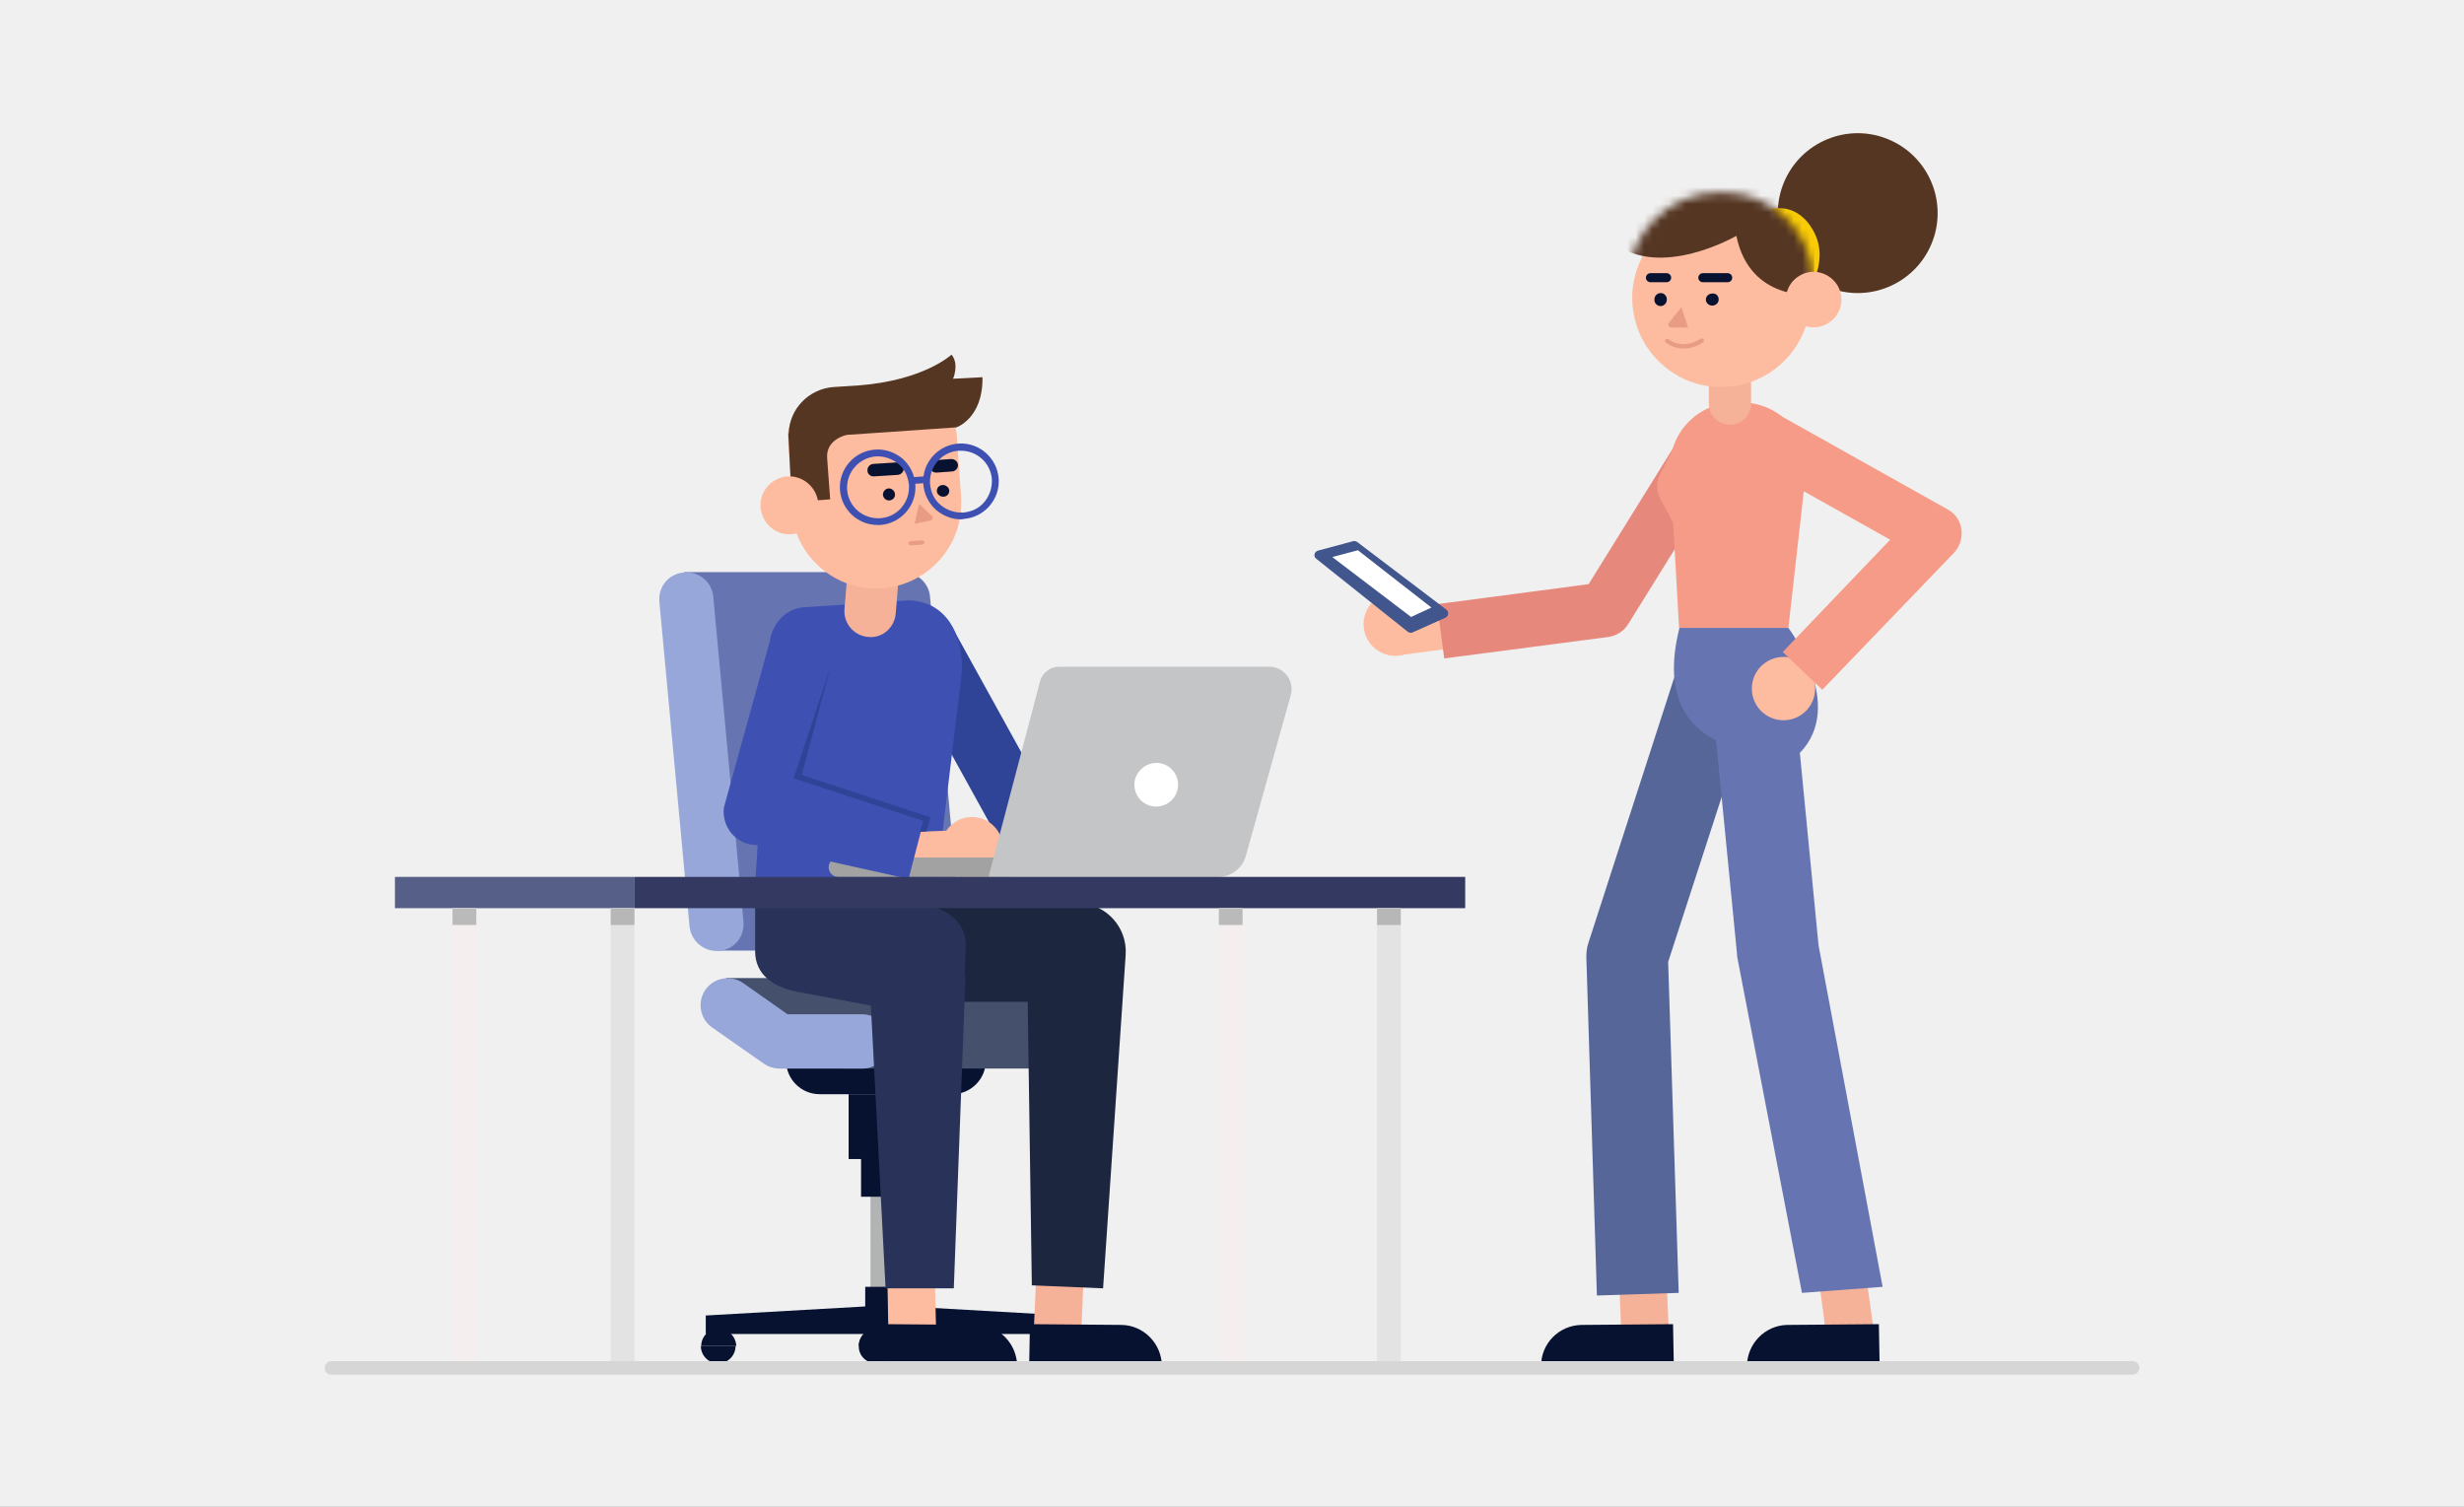 <svg width="296" height="181" viewBox="0 0 296 181" fill="none" xmlns="http://www.w3.org/2000/svg">
<rect x="0" y="0" width="296" height="181" fill="#808080" stroke="none"/>
<g clip-path="url(#clip0_2319_47)">
<path d="M296 0H0V181H296V0Z" fill="#F0F0F0"/>
<path d="M167.609 78.78C169.709 78.78 171.412 77.077 171.412 74.976C171.412 72.875 169.709 71.172 167.609 71.172C165.507 71.172 163.805 72.875 163.805 74.976C163.805 77.077 165.507 78.78 167.609 78.78Z" fill="#FDBB9F"/>
<path d="M167.607 78.779L182.189 76.832L181.691 72.666L168.377 74.523L167.607 78.779Z" fill="#FDBB9F"/>
<path d="M200.575 161.515C200.485 161.063 200.077 150.33 200.077 150.33L194.371 150.421L194.824 161.606L200.575 161.515Z" fill="#F6B299"/>
<path d="M185.134 164.142L201.074 163.961L200.983 159.07L189.979 159.161C187.262 159.206 185.088 161.425 185.134 164.142Z" fill="#06122F"/>
<path d="M225.346 161.515C225.255 161.063 223.761 150.33 223.761 150.33L218.055 150.421L219.549 161.606L225.346 161.515Z" fill="#F6B299"/>
<path d="M209.859 164.142L225.8 163.961L225.709 159.07L214.705 159.161C212.033 159.206 209.859 161.425 209.859 164.142Z" fill="#06122F"/>
<path d="M191.836 155.627L190.568 115.007C190.568 114.418 190.614 113.875 190.795 113.332L201.663 79.731L211.037 82.764L200.395 115.551L201.663 155.31L191.836 155.627Z" fill="#566699"/>
<path d="M173.495 79.096L172.635 72.575L190.839 70.175L202.115 52.016L207.685 55.502L195.594 74.975C195.096 75.79 194.19 76.379 193.239 76.515L173.495 79.096Z" fill="#E6897C"/>
<path d="M214.839 75.43H201.706L200.619 56.139C200.619 51.837 204.106 48.35 208.408 48.35H209.223C213.525 48.35 217.012 51.837 217.012 56.139L214.839 75.43Z" fill="#F59B87"/>
<path d="M232.028 29.297C234.068 24.403 231.755 18.782 226.861 16.742C221.968 14.701 216.346 17.015 214.306 21.909C212.266 26.802 214.579 32.424 219.473 34.464C224.367 36.504 229.988 34.191 232.028 29.297Z" fill="#553623"/>
<path d="M212.756 25.116C212.756 25.116 216.016 24.12 217.964 27.969C219.911 31.818 216.696 35.803 216.696 35.803L212.756 25.116Z" fill="#F9CB06"/>
<path d="M207.821 51.02C206.417 51.02 205.285 49.888 205.285 48.484V40.74H210.357V48.484C210.357 49.888 209.225 51.02 207.821 51.02Z" fill="#F6B299"/>
<path d="M217.376 34.354C218.191 40.196 214.07 45.585 208.229 46.4C202.387 47.215 196.998 43.094 196.183 37.252C195.368 31.411 199.489 26.022 205.33 25.207C211.172 24.437 216.561 28.512 217.376 34.354Z" fill="#FDBB9F"/>
<path d="M200.033 35.443C200.305 35.715 200.305 36.213 200.033 36.53C199.716 36.847 199.263 36.847 198.946 36.53C198.674 36.258 198.674 35.76 198.946 35.443C199.263 35.126 199.761 35.126 200.033 35.443Z" fill="#06122F"/>
<path d="M206.464 35.987C206.464 36.394 206.101 36.711 205.694 36.711C205.286 36.711 204.924 36.394 204.924 35.987C204.924 35.579 205.286 35.262 205.694 35.262C206.147 35.217 206.464 35.534 206.464 35.987Z" fill="#06122F"/>
<path d="M207.55 33.903H204.561C204.289 33.903 204.018 33.677 204.018 33.36C204.018 33.088 204.244 32.816 204.561 32.816H207.55C207.821 32.816 208.093 33.043 208.093 33.36C208.093 33.632 207.867 33.903 207.55 33.903Z" fill="#06122F"/>
<path d="M200.213 33.903H198.266C197.994 33.903 197.723 33.677 197.723 33.36C197.723 33.088 197.949 32.816 198.266 32.816H200.213C200.485 32.816 200.757 33.043 200.757 33.36C200.757 33.632 200.53 33.903 200.213 33.903Z" fill="#06122F"/>
<path d="M201.979 36.893L200.485 38.794C200.304 39.021 200.485 39.338 200.757 39.338H202.795L201.979 36.893Z" fill="#E89C84"/>
<path d="M202.296 41.873C200.982 41.873 200.122 41.148 200.122 41.148C200.031 41.058 199.986 40.877 200.077 40.786C200.167 40.696 200.348 40.65 200.439 40.741C200.484 40.786 202.069 42.099 204.288 40.696C204.424 40.605 204.56 40.65 204.65 40.786C204.741 40.922 204.696 41.058 204.56 41.148C203.699 41.692 202.93 41.873 202.296 41.873Z" fill="#E89C84"/>
<mask id="mask0_2319_47" style="mask-type:luminance" maskUnits="userSpaceOnUse" x="195" y="23" width="24" height="24">
<path d="M217.919 35.397C217.874 35.171 217.829 34.99 217.784 34.763V33.857C217.784 27.925 212.983 23.125 207.051 23.125H206.508C200.44 23.125 195.549 28.061 195.549 34.084V37.299V35.669C195.549 36.031 195.594 36.439 195.639 36.801C196.5 42.96 202.16 47.262 208.319 46.447C214.478 45.631 218.78 41.556 217.919 35.397Z" fill="white"/>
</mask>
<g mask="url(#mask0_2319_47)">
<path d="M217.917 35.395C217.917 35.395 210.219 36.301 208.589 28.331C208.589 28.331 199.396 33.674 193.78 29.101C188.075 24.391 200.754 18.73 200.754 18.73L218.008 19.953L217.917 35.395Z" fill="#553623"/>
</g>
<path d="M220.727 34.266C221.678 35.851 221.18 37.889 219.595 38.84C218.01 39.791 215.972 39.293 215.021 37.708C214.07 36.123 214.568 34.085 216.153 33.134C217.693 32.183 219.731 32.681 220.727 34.266Z" fill="#FDBB9F"/>
<path d="M214.841 75.428C214.841 75.428 221.86 84.756 216.154 90.507C216.154 90.507 197.361 92.726 201.753 75.428H214.841Z" fill="#6675B2"/>
<path d="M216.47 155.312L208.727 115.144C208.681 115.008 208.681 114.873 208.681 114.737L205.783 85.166L215.61 84.215L218.463 113.559L226.161 154.587L216.47 155.312Z" fill="#6675B2"/>
<path d="M202.295 51.338L199.442 56.953C198.944 57.95 198.944 59.036 199.488 59.987L203.382 67.188L202.295 51.338Z" fill="#F59B87"/>
<path d="M214.251 86.524C216.352 86.524 218.055 84.821 218.055 82.72C218.055 80.619 216.352 78.916 214.251 78.916C212.15 78.916 210.447 80.619 210.447 82.72C210.447 84.821 212.15 86.524 214.251 86.524Z" fill="#FDBB9F"/>
<path d="M218.915 82.856L214.16 78.328L227.066 64.833L208.816 54.598L212.032 48.893L233.995 61.21C234.9 61.708 235.489 62.568 235.625 63.61C235.761 64.606 235.444 65.648 234.764 66.372L218.915 82.856Z" fill="#F59B87"/>
<path d="M158.326 66.146L162.538 65.014C162.719 64.969 162.9 65.014 163.036 65.104L173.723 73.21C174.085 73.482 174.04 74.025 173.633 74.207L169.693 75.973C169.512 76.063 169.285 76.018 169.104 75.882L158.145 67.142C157.738 66.871 157.873 66.282 158.326 66.146Z" fill="#42568E"/>
<path d="M160.045 66.915L169.509 74.115L171.955 72.983L163.124 66.1L160.045 66.915Z" fill="white"/>
<path d="M96.783 111.973H94.881V118.629H96.783V111.973Z" fill="#3D3736"/>
<path fill-rule="evenodd" clip-rule="evenodd" d="M105.251 163.779C106.383 163.779 107.334 162.828 107.334 161.696C107.334 160.519 106.383 159.613 105.251 159.613C104.073 159.613 103.168 160.564 103.168 161.696C103.122 162.828 104.073 163.779 105.251 163.779Z" fill="#06122F"/>
<path fill-rule="evenodd" clip-rule="evenodd" d="M127.034 163.779C128.166 163.779 129.117 162.828 129.117 161.696C129.117 160.519 128.166 159.613 127.034 159.613C125.856 159.613 124.951 160.564 124.951 161.696C124.905 162.828 125.856 163.779 127.034 163.779Z" fill="#06122F"/>
<path d="M108.286 141.996H104.572V156.351H108.286V141.996Z" fill="#B2B3B3"/>
<path fill-rule="evenodd" clip-rule="evenodd" d="M103.939 154.586H108.92V156.941L128.03 158.028V160.247H108.92H107.425H105.388H84.783V158.028L103.939 156.941V154.586Z" fill="#06122F"/>
<path d="M109.417 138.102H103.439V143.762H109.417V138.102Z" fill="#06122F"/>
<path d="M110.912 131.445H101.945V139.234H110.912V131.445Z" fill="#06122F"/>
<path fill-rule="evenodd" clip-rule="evenodd" d="M98.458 131.444H114.398C116.617 131.444 118.429 129.633 118.429 127.414H94.428C94.428 129.633 96.239 131.444 98.458 131.444Z" fill="#06122F"/>
<path d="M84.195 161.697C84.195 162.875 85.146 163.78 86.278 163.78C87.456 163.78 88.362 162.829 88.362 161.697H84.195Z" fill="#06122F"/>
<path d="M86.321 159.613C85.144 159.613 84.238 160.564 84.238 161.696H88.45C88.404 160.519 87.454 159.613 86.321 159.613Z" fill="#06122F"/>
<path d="M105.251 159.613C104.074 159.613 103.168 160.564 103.168 161.696H107.379C107.334 160.519 106.383 159.613 105.251 159.613Z" fill="#06122F"/>
<path d="M127.034 159.613C125.857 159.613 124.951 160.564 124.951 161.696H129.163C129.117 160.519 128.166 159.613 127.034 159.613Z" fill="#06122F"/>
<path d="M87.228 117.496H118.747C119.652 117.496 120.558 117.813 121.328 118.357L129.57 124.425L93.614 125.104L87.228 117.496Z" fill="#45506D"/>
<path d="M82.201 68.727H108.195L112.361 114.192H86.096L82.201 68.727Z" fill="#6675B2"/>
<path d="M125.584 128.365H101.493C99.681 128.365 98.232 126.916 98.232 125.104C98.232 123.293 99.681 121.844 101.493 121.844H125.584C127.396 121.844 128.845 123.293 128.845 125.104C128.845 126.916 127.35 128.365 125.584 128.365Z" fill="#45506D"/>
<path d="M103.62 128.366H93.612C92.933 128.366 92.299 128.139 91.756 127.777L85.552 123.43C84.057 122.388 83.74 120.35 84.737 118.901C85.778 117.407 87.816 117.09 89.265 118.086L94.609 121.845H103.575C105.386 121.845 106.835 123.294 106.835 125.105C106.835 126.917 105.386 128.366 103.62 128.366Z" fill="#98A7D9"/>
<path d="M86.095 114.236C84.42 114.236 83.016 112.968 82.835 111.293L79.212 72.303C79.031 70.491 80.344 68.906 82.156 68.771C83.922 68.59 85.552 69.903 85.688 71.714L89.311 110.704C89.492 112.516 88.178 114.1 86.367 114.236C86.276 114.191 86.186 114.236 86.095 114.236Z" fill="#98A7D9"/>
<path d="M112.09 114.236C110.414 114.236 109.01 112.968 108.829 111.293L106.52 72.303C106.338 70.491 106.384 68.906 108.195 68.771C109.961 68.59 111.591 69.903 111.727 71.714L115.305 110.704C115.486 112.516 114.173 114.1 112.361 114.236C112.271 114.191 112.18 114.236 112.09 114.236Z" fill="#6675B2"/>
<path d="M124.088 161.513C124.178 161.061 124.586 150.328 124.586 150.328L130.292 150.419L129.839 161.604L124.088 161.513Z" fill="#F6B299"/>
<path d="M139.577 164.14L123.637 163.959L123.727 159.068L134.731 159.159C137.403 159.204 139.577 161.423 139.577 164.14Z" fill="#06122F"/>
<path d="M129.796 108.486C129.705 108.486 129.569 108.486 129.479 108.486H129.298H112.361V120.351H123.456L123.954 154.405L132.513 154.767L135.23 114.645C135.411 111.43 132.966 108.713 129.796 108.486Z" fill="#1C263F"/>
<path d="M124.362 102.646C125.041 102.419 125.675 102.012 126.173 101.468C127.622 99.793 127.396 97.257 125.721 95.853L114.309 75.203C112.633 73.754 110.097 73.981 108.693 75.656C107.244 77.332 107.471 79.868 109.146 81.271L120.558 101.921C121.6 102.827 123.049 103.053 124.362 102.646Z" fill="#2F4497"/>
<path d="M109.011 72.121L96.829 72.936C94.384 72.936 92.391 75.155 92.527 77.736L90.625 107.669L112.316 107.534L115.486 81.223C115.486 81.133 115.532 80.997 115.532 80.906C115.803 76.106 113.539 72.121 109.011 72.121Z" fill="#3E51B3"/>
<path d="M106.701 161.513C106.791 161.061 106.52 150.328 106.52 150.328L112.225 150.419L112.497 161.604L106.701 161.513Z" fill="#FDBB9F"/>
<path d="M122.188 164.14L106.248 163.959L106.339 159.068L117.343 159.159C120.015 159.204 122.188 161.423 122.188 164.14Z" fill="#06122F"/>
<path d="M120.106 100.243C119.2 98.386 116.981 97.617 115.125 98.522C114.536 98.839 114.038 99.247 113.675 99.79L108.105 100.017L106.158 103.73L113.992 104.409C115.079 105.632 116.891 106.04 118.43 105.27C120.242 104.364 121.012 102.1 120.106 100.243Z" fill="#FDBB9F"/>
<path d="M116.029 113.512C116.074 110.931 113.674 108.803 110.731 108.803H90.715V114.282C90.715 117.045 92.843 118.72 96.421 119.263L104.617 120.803L106.383 154.767H114.58L115.984 117.226L115.893 117.18L116.029 113.512Z" fill="#293359"/>
<path d="M100.722 105.361H121.508V103.006H100.722C100.088 103.006 99.545 103.549 99.545 104.183C99.545 104.817 100.088 105.361 100.722 105.361Z" fill="#A2A2A2"/>
<path d="M118.746 105.361H146.279C147.864 105.361 149.268 104.319 149.675 102.779L155.064 83.488C155.517 81.767 154.249 80.092 152.483 80.092H127.214C126.173 80.092 125.222 80.816 124.95 81.813L118.746 105.361Z" fill="#C3C5C7"/>
<path d="M136.271 94.267C136.271 95.716 137.449 96.894 138.898 96.894C140.347 96.894 141.524 95.716 141.524 94.267C141.524 92.818 140.347 91.641 138.898 91.641C137.449 91.686 136.271 92.863 136.271 94.267Z" fill="white"/>
<path d="M109.145 105.586L110.957 98.612L95.379 93.495L100.405 77.963C100.677 75.744 99.092 73.751 96.918 73.48C94.745 73.208 92.752 74.793 92.481 77.012L86.956 97.028C86.82 98.16 87.182 99.292 87.907 100.152C88.677 101.013 89.718 101.511 90.85 101.511L109.145 105.586Z" fill="#3E51B3"/>
<path d="M76.252 109.098H176.014V105.34H76.252V109.098Z" fill="#333960"/>
<path d="M47.443 109.098H76.244V105.34H47.443V109.098Z" fill="#565F87"/>
<path d="M104.3 76.514C102.58 76.378 101.312 74.884 101.447 73.163L102.127 65.012L108.285 65.51L107.606 73.661C107.47 75.427 105.976 76.695 104.3 76.514Z" fill="#F6B299"/>
<path d="M165.424 164.124H168.277V109.104H165.424V164.124Z" fill="#E3E3E3"/>
<path d="M146.42 164.124H149.273V109.104H146.42V164.124Z" fill="#F4EFEE"/>
<path d="M73.365 164.124H76.218V109.104H73.365V164.124Z" fill="#E3E3E3"/>
<path d="M54.361 164.124H57.214V109.104H54.361V164.124Z" fill="#F4EFEE"/>
<path opacity="0.8" d="M54.361 111.121H57.214V109.129H54.361V111.121Z" fill="#ADADAD"/>
<path opacity="0.8" d="M73.365 111.121H76.218V109.129H73.365V111.121Z" fill="#ADADAD"/>
<path opacity="0.8" d="M146.42 111.121H149.273V109.129H146.42V111.121Z" fill="#ADADAD"/>
<path opacity="0.8" d="M165.424 111.121H168.277V109.129H165.424V111.121Z" fill="#ADADAD"/>
<path d="M98.368 48.394L109.508 47.624C112.315 47.443 114.761 49.571 114.942 52.379L115.485 60.168L95.288 61.572L94.654 52.651C94.519 50.432 96.149 48.53 98.368 48.394Z" fill="#FDBB9F"/>
<path d="M95.062 59.806C94.7 65.422 98.957 70.312 104.572 70.675C110.188 71.037 115.078 66.78 115.441 61.165C115.803 55.55 111.546 50.659 105.931 50.297C100.316 49.889 95.425 54.146 95.062 59.806Z" fill="#FDBB9F"/>
<path d="M112.723 58.492C112.452 58.809 112.497 59.261 112.814 59.488C113.131 59.76 113.584 59.714 113.855 59.443C114.127 59.126 114.082 58.673 113.765 58.446C113.448 58.175 112.995 58.22 112.723 58.492Z" fill="#06122F"/>
<path d="M106.066 59.442C106.112 59.849 106.429 60.121 106.836 60.121C107.244 60.076 107.561 59.759 107.516 59.351C107.47 58.944 107.153 58.672 106.746 58.672C106.338 58.717 106.066 59.034 106.066 59.442Z" fill="#06122F"/>
<path d="M104.934 57.225C104.526 57.225 104.209 56.908 104.209 56.545C104.164 56.138 104.481 55.776 104.889 55.73L107.742 55.549C108.149 55.504 108.511 55.821 108.557 56.228C108.602 56.636 108.285 56.998 107.877 57.044L105.025 57.225C104.934 57.225 104.934 57.225 104.934 57.225Z" fill="#06122F"/>
<path d="M112.452 56.771C112.044 56.771 111.727 56.454 111.727 56.092C111.682 55.684 111.999 55.322 112.406 55.276L114.263 55.141C114.67 55.141 115.033 55.412 115.078 55.82C115.123 56.227 114.806 56.59 114.399 56.635L112.542 56.771C112.497 56.771 112.452 56.771 112.452 56.771Z" fill="#06122F"/>
<path d="M110.413 60.529L111.952 61.978C112.133 62.16 112.043 62.522 111.726 62.522L109.869 62.929L110.413 60.529Z" fill="#E89C84"/>
<path d="M109.416 65.511L110.82 65.42C110.956 65.42 111.046 65.284 111.046 65.148C111.046 65.012 110.911 64.922 110.775 64.922L109.371 65.012C109.235 65.012 109.145 65.148 109.145 65.284C109.145 65.42 109.28 65.511 109.416 65.511Z" fill="#E89C84"/>
<path d="M114.491 45.496C114.491 45.496 115.26 43.775 114.309 42.598C114.309 42.598 111.004 45.722 103.034 46.311L100.135 46.492C97.147 46.719 94.837 49.119 94.746 52.062H94.701L95.109 60.304L99.728 59.987L99.365 55.051C99.184 52.741 101.72 52.243 101.72 52.243L114.898 51.338C114.898 51.338 118.113 50.251 118.023 45.315L114.491 45.496Z" fill="#553623"/>
<path d="M91.438 59.942C91.031 61.798 92.208 63.655 94.065 64.108C95.921 64.516 97.778 63.338 98.231 61.481C98.638 59.625 97.461 57.768 95.604 57.315C93.748 56.862 91.846 58.085 91.438 59.942Z" fill="#FDBB9F"/>
<path d="M105.433 63.066C103.078 63.066 101.086 61.254 100.905 58.854C100.723 56.363 102.625 54.19 105.116 54.008C106.339 53.918 107.471 54.325 108.422 55.095C109.327 55.91 109.871 56.997 109.961 58.22C110.143 60.711 108.241 62.884 105.75 63.066C105.659 63.066 105.569 63.066 105.433 63.066ZM101.765 58.809C101.901 60.846 103.667 62.386 105.75 62.25C107.788 62.114 109.327 60.348 109.192 58.265C109.101 57.269 108.693 56.363 107.924 55.729C107.154 55.095 106.203 54.778 105.207 54.824C103.169 55.005 101.629 56.771 101.765 58.809Z" fill="#3E51B3"/>
<path d="M115.441 62.388C114.354 62.388 113.312 61.98 112.452 61.255C111.546 60.44 111.003 59.353 110.912 58.131C110.731 55.64 112.633 53.467 115.124 53.285C117.614 53.104 119.788 55.006 119.969 57.497C120.15 59.987 118.248 62.161 115.758 62.342C115.622 62.388 115.531 62.388 115.441 62.388ZM115.441 54.146C115.35 54.146 115.26 54.146 115.169 54.146C113.131 54.282 111.592 56.048 111.727 58.131C111.818 59.127 112.226 60.033 112.995 60.667C113.765 61.301 114.716 61.618 115.712 61.572C116.709 61.482 117.614 61.074 118.248 60.304C118.882 59.535 119.199 58.584 119.154 57.587C119.018 55.64 117.388 54.146 115.441 54.146Z" fill="#3E51B3"/>
<path d="M111.289 57.207L109.527 57.329L109.584 58.142L111.346 58.02L111.289 57.207Z" fill="#3E51B3"/>
<path d="M111.138 97.979L96.33 93.088L99.772 80.092L95.334 93.496L110.912 98.613L110.504 99.926L111.319 99.881L111.772 98.16L111.138 97.979Z" fill="#2F4497"/>
<path d="M256.185 165.138H39.815C39.362 165.138 39 164.776 39 164.323C39 163.87 39.362 163.508 39.815 163.508H256.185C256.638 163.508 257 163.87 257 164.323C256.955 164.776 256.638 165.138 256.185 165.138Z" fill="#D6D6D6"/>
</g>
<defs>
<clipPath id="clip0_2319_47">
<rect width="296" height="181" fill="white"/>
</clipPath>
</defs>
</svg>
